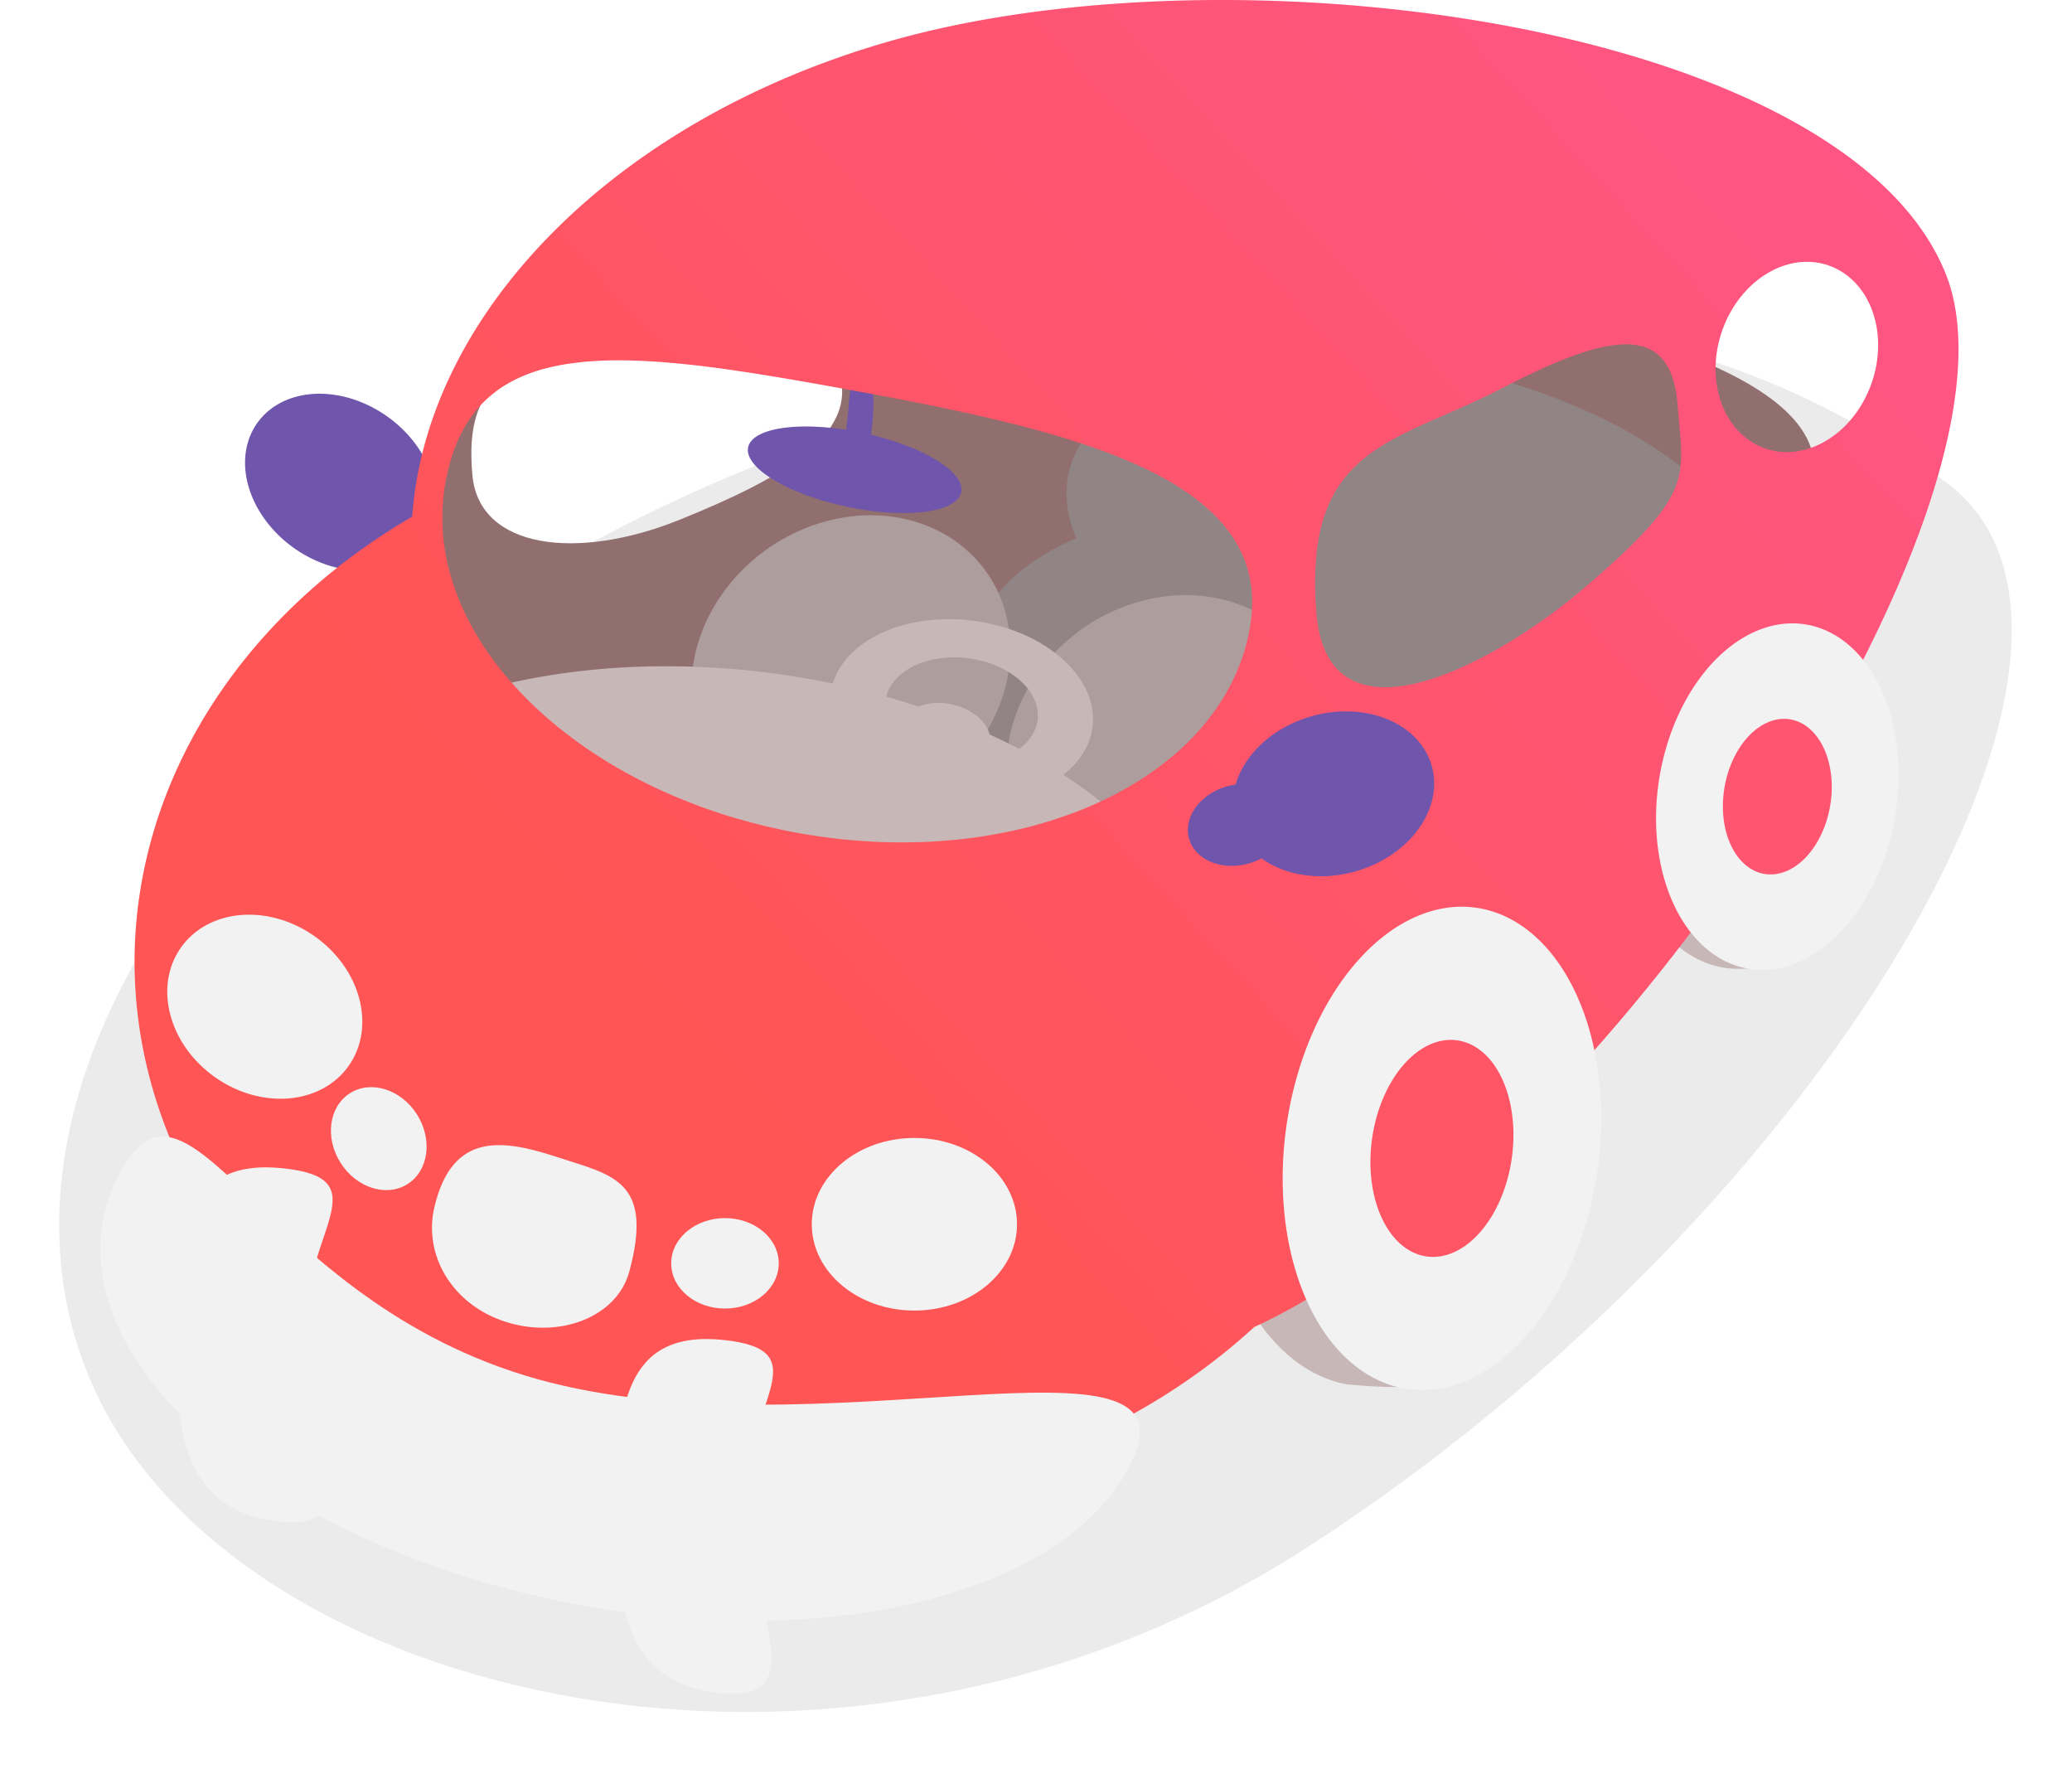 <?xml version="1.0" encoding="UTF-8" standalone="no"?>
<!-- Created with Inkscape (http://www.inkscape.org/) -->

<svg
   xmlns:dc="http://purl.org/dc/elements/1.1/"
   xmlns:cc="http://creativecommons.org/ns#"
   xmlns:rdf="http://www.w3.org/1999/02/22-rdf-syntax-ns#"
   xmlns:svg="http://www.w3.org/2000/svg"
   xmlns="http://www.w3.org/2000/svg"
   xmlns:xlink="http://www.w3.org/1999/xlink"
   xmlns:sodipodi="http://sodipodi.sourceforge.net/DTD/sodipodi-0.dtd"
   xmlns:inkscape="http://www.inkscape.org/namespaces/inkscape"
   width="137.738mm"
   height="117.918mm"
   viewBox="0 0 137.738 117.918"
   version="1.1"
   id="svg8"
   inkscape:version="0.92.1 r15371"
   sodipodi:docname="FX13_car.svg">
  <defs
     id="defs2">
    <linearGradient
       inkscape:collect="always"
       id="linearGradient5181">
      <stop
         style="stop-color:#ff5555;stop-opacity:1;"
         offset="0"
         id="stop5177" />
      <stop
         style="stop-color:#ff5589;stop-opacity:1"
         offset="1"
         id="stop5179" />
    </linearGradient>
    <linearGradient
       inkscape:collect="always"
       xlink:href="#linearGradient5181"
       id="linearGradient5183"
       x1="324.286"
       y1="345.377"
       x2="583.571"
       y2="107.52"
       gradientUnits="userSpaceOnUse"
       gradientTransform="matrix(0.303,0,0,0.303,-15.134,-11.74)" />
    <filter
       inkscape:collect="always"
       style="color-interpolation-filters:sRGB"
       id="filter5193"
       x="-0.03"
       width="1.061"
       y="-0.044"
       height="1.088">
      <feGaussianBlur
         inkscape:collect="always"
         stdDeviation="1.437"
         id="feGaussianBlur5195" />
    </filter>
  </defs>
  <sodipodi:namedview
     id="base"
     pagecolor="#ffffff"
     bordercolor="#666666"
     borderopacity="1.0"
     inkscape:pageopacity="0.0"
     inkscape:pageshadow="2"
     inkscape:zoom="0.98994949"
     inkscape:cx="338.68358"
     inkscape:cy="178.5948"
     inkscape:document-units="mm"
     inkscape:current-layer="layer1"
     showgrid="false"
     inkscape:snap-global="false"
     inkscape:window-width="1920"
     inkscape:window-height="1016"
     inkscape:window-x="0"
     inkscape:window-y="27"
     inkscape:window-maximized="1"
     fit-margin-top="0"
     fit-margin-left="0"
     fit-margin-right="0"
     fit-margin-bottom="0" />
  <g
     inkscape:label="Layer 1"
     inkscape:groupmode="layer"
     id="layer1"
     transform="translate(-35.233,-21.796)">
    <path
       inkscape:connector-curvature="0"
       style="opacity:0.518;fill:#b3b3b3;fill-opacity:1;stroke:#ffba8b;stroke-width:0;stroke-linecap:round;stroke-linejoin:round;stroke-miterlimit:4;stroke-dasharray:none;stroke-opacity:1;filter:url(#filter5193)"
       d="m 49.385,109.745 c 8.136,18.238 43.337,26.909 70.535,9.34 C 149.883,99.731 169.397,66.452 156.985,57.301 140.911,45.451 119.619,44.109 89.39,55.712 59.16,67.316 41.249,91.507 49.385,109.745 Z"
       id="path4485-3-7-3"
       sodipodi:nodetypes="sssss"
       transform="matrix(1.145,0,0,1.145,-15.134,-11.74)" />
    <path
       inkscape:connector-curvature="0"
       style="opacity:1;fill:#c8b7b7;fill-opacity:1;stroke:#ffba8b;stroke-width:0;stroke-linecap:round;stroke-linejoin:round;stroke-miterlimit:4;stroke-dasharray:none;stroke-opacity:1"
       d="m 124.77,113.803 c -5.678,-1.029 -9.906,-8.844 -8.51,-17.654 1.397,-8.811 7.131,-15.119 12.809,-14.09 5.678,1.029 9.149,9.006 7.752,17.817 -1.397,8.811 1.96,15.281 -12.052,13.927 z"
       id="path4485-3-7-3-5-6-2-3-5"
       sodipodi:nodetypes="ccccc" />
    <g
       transform="matrix(-1.079,-0.384,-0.384,1.079,217.81,19.145)"
       id="g5081-0"
       style="fill:#7055ac;fill-opacity:1">
      <path
         id="path4485-3-7-3-5-6-2-9-2-8-4-3-6"
         d="m 120.011,80.119 a 4.68,5.93 74.154 0 1 -4.281,-5.308 4.68,5.93 74.154 0 1 7.074,-4.197 4.68,5.93 74.154 0 1 4.281,5.308 4.68,5.93 74.154 0 1 -7.074,4.197 z"
         style="opacity:1;fill:#7055ac;fill-opacity:1;stroke:#ffba8b;stroke-width:0;stroke-linecap:round;stroke-linejoin:round;stroke-miterlimit:4;stroke-dasharray:none;stroke-opacity:1"
         inkscape:connector-curvature="0" />
      <path
         id="path4485-3-7-3-5-6-2-9-2-8-4-3-2-1"
         d="m 115.167,79.534 a 2.327,2.949 74.154 0 1 -2.129,-2.639 2.327,2.949 74.154 0 1 3.517,-2.087 2.327,2.949 74.154 0 1 2.129,2.639 2.327,2.949 74.154 0 1 -3.517,2.087 z"
         style="opacity:1;fill:#7055ac;fill-opacity:1;stroke:#ffba8b;stroke-width:0;stroke-linecap:round;stroke-linejoin:round;stroke-miterlimit:4;stroke-dasharray:none;stroke-opacity:1"
         inkscape:connector-curvature="0" />
    </g>
    <path
       inkscape:connector-curvature="0"
       style="opacity:1;fill:#c8b7b7;fill-opacity:1;stroke:#ffba8b;stroke-width:0;stroke-linecap:round;stroke-linejoin:round;stroke-miterlimit:4;stroke-dasharray:none;stroke-opacity:1"
       d="m 151.024,86.181 c -5.189,0.236 -9.022,-6.457 -7.958,-12.775 1.063,-6.317 5.43,-10.84 9.752,-10.102 4.323,0.738 6.965,6.457 5.902,12.775 -1.063,6.317 -0.667,9.974 -7.696,10.102 z"
       id="path4485-3-7-3-5-6-2-1-10"
       sodipodi:nodetypes="ccccc" />
    <path
       style="opacity:1;fill:#916f6f;fill-opacity:1;stroke:#ffba8b;stroke-width:0;stroke-linecap:round;stroke-linejoin:round;stroke-miterlimit:4;stroke-dasharray:none;stroke-opacity:1"
       d="M 98.453,37.669 C 80.629,37.162 68.23,41.346 63.911,52.418 c -4.545,11.651 1.989,26.204 20.469,27.565 18.48,1.361 66.561,-13.663 71.106,-25.314 4.545,-11.652 -36.165,-15.518 -54.646,-16.879 -0.79,-0.058 -1.586,-0.099 -2.388,-0.121 z m -10.528,6.191 c 3.028,0.022 1.817,-0.25 2.872,2.126 2.015,4.538 -3.539,7.585 -10.358,10.344 -6.819,2.759 -13.38,1.967 -13.806,-2.98 -0.427,-4.947 1.104,-7.192 7.924,-9.951 3.623,-1.466 9.937,0.437 13.369,0.461 z"
       id="path4485-3-7-3-5-6-2-9-2-8-5"
       inkscape:connector-curvature="0"
       sodipodi:nodetypes="ccccccsscscs" />
    <path
       inkscape:connector-curvature="0"
       style="opacity:1;fill:#918484;fill-opacity:1;stroke:#ffba8b;stroke-width:0;stroke-linecap:round;stroke-linejoin:round;stroke-miterlimit:4;stroke-dasharray:none;stroke-opacity:1"
       d="m 119.793,67.798 a 23.505,12.057 11.61 0 1 -11.631,-17.923 23.505,12.057 11.61 0 1 30.606,-1.567 23.505,12.057 11.61 0 1 11.631,17.923 23.505,12.057 11.61 0 1 -30.606,1.567 z"
       id="path4485-3-7-3-5-6-2-9-2-8-4-6-5" />
    <path
       inkscape:connector-curvature="0"
       style="opacity:1;fill:#918484;fill-opacity:1;stroke:#ffba8b;stroke-width:0;stroke-linecap:round;stroke-linejoin:round;stroke-miterlimit:4;stroke-dasharray:none;stroke-opacity:1"
       d="m 114.494,81.702 a 25.53,13.969 13.128 0 1 -12.592,-20.834 25.53,13.969 13.128 0 1 33.134,-1.821 25.53,13.969 13.128 0 1 12.592,20.834 25.53,13.969 13.128 0 1 -33.134,1.821 z"
       id="path4485-3-7-3-5-6-2-9-2-8-4-6" />
    <path
       inkscape:connector-curvature="0"
       style="opacity:1;fill:#ad9d9d;fill-opacity:1;stroke:#ffba8b;stroke-width:0;stroke-linecap:round;stroke-linejoin:round;stroke-miterlimit:4;stroke-dasharray:none;stroke-opacity:1"
       d="M 89.267,76.272 A 9.668,11.038 54.606 0 1 81.507,65.015 9.668,11.038 54.606 0 1 94.33,56.113 9.668,11.038 54.606 0 1 102.09,67.37 9.668,11.038 54.606 0 1 89.267,76.272 Z"
       id="path4485-3-7-3-5-6-2-9-2-8-4" />
    <path
       inkscape:connector-curvature="0"
       style="opacity:1;fill:#ad9d9d;fill-opacity:1;stroke:#ffba8b;stroke-width:0;stroke-linecap:round;stroke-linejoin:round;stroke-miterlimit:4;stroke-dasharray:none;stroke-opacity:1"
       d="m 110.21,81.576 a 9.668,11.038 54.606 0 1 -7.76,-11.257 9.668,11.038 54.606 0 1 12.823,-8.902 9.668,11.038 54.606 0 1 7.76,11.257 9.668,11.038 54.606 0 1 -12.823,8.902 z"
       id="path4485-3-7-3-5-6-2-9-2-8" />
    <path
       inkscape:connector-curvature="0"
       style="opacity:1;fill:#c8b7b7;fill-opacity:1;stroke:#ffba8b;stroke-width:0;stroke-linecap:round;stroke-linejoin:round;stroke-miterlimit:4;stroke-dasharray:none;stroke-opacity:1"
       d="M 115.455,90.017 A 32.071,18.793 6.958 0 1 79.801,103.552 32.071,18.793 6.958 0 1 52.124,80.249 32.071,18.793 6.958 0 1 87.778,66.714 32.071,18.793 6.958 0 1 115.455,90.017 Z"
       id="path4485-3-7-3-93" />
    <g
       id="g5166"
       transform="matrix(1.145,0,0,1.145,-14.485,-11.74)"
       style="fill:#7055ac;fill-opacity:1">
      <path
         sodipodi:nodetypes="cscsc"
         id="path4485-3-7-3-5-6-2-9-2-8-4-3-7"
         d="m 93.203,55.748 c -1.019,-0.384 -0.631,-1.316 -0.534,-2.603 0.096,-1.287 0.186,-2.376 0.883,-2.058 0.646,0.317 0.631,1.316 0.534,2.603 -0.096,1.287 -0.339,2.309 -0.883,2.058 z"
         style="opacity:1;fill:#7055ac;fill-opacity:1;stroke:#ffba8b;stroke-width:0;stroke-linecap:round;stroke-linejoin:round;stroke-miterlimit:4;stroke-dasharray:none;stroke-opacity:1"
         inkscape:connector-curvature="0" />
      <path
         id="path4485-3-7-3-5-6-2-9-2-8-4-3-2-6"
         d="m 91.024,58.297 a 6.321,2.192 11.941 0 1 -3.844,-3.552 6.321,2.192 11.941 0 1 7.882,0.073 6.321,2.192 11.941 0 1 3.844,3.552 6.321,2.192 11.941 0 1 -7.882,-0.073 z"
         style="opacity:1;fill:#7055ac;fill-opacity:1;stroke:#ffba8b;stroke-width:0;stroke-linecap:round;stroke-linejoin:round;stroke-miterlimit:4;stroke-dasharray:none;stroke-opacity:1"
         inkscape:connector-curvature="0" />
    </g>
    <path
       style="opacity:1;fill:url(#linearGradient5183);fill-opacity:1;stroke:#ffba8b;stroke-width:0;stroke-linecap:round;stroke-linejoin:round;stroke-miterlimit:4;stroke-dasharray:none;stroke-opacity:1"
       d="m 116.949,21.797 c -8.107,-0.039 -15.997,0.861 -22.543,2.73 C 75.896,29.811 63.572,42.757 62.636,56.133 A 42.86,36.041 0 0 0 44.177,85.674 42.86,36.041 0 0 0 87.036,121.715 42.86,36.041 0 0 0 118.61,109.992 C 141.491,99.445 170.822,55.534 164.572,39.983 159.807,28.126 137.668,21.896 116.949,21.797 Z m 38.648,17.408 a 5.264,6.437 19.14 0 1 0.375,0.037 5.264,6.437 19.14 0 1 3.955,7.012 5.264,6.437 19.14 0 1 -6.536,5.545 5.264,6.437 19.14 0 1 -3.956,-7.012 5.264,6.437 19.14 0 1 6.162,-5.582 z m -12.162,5.476 c 1.968,0.048 3.1,1.246 3.315,3.999 0.383,4.899 1.231,5.806 -6.094,12.1 -6.077,5.222 -17.183,11.135 -17.917,1.718 -0.869,-11.146 5.263,-11.218 12.372,-14.914 3.554,-1.848 6.357,-2.951 8.324,-2.903 z m -67.359,1.064 c 0.297,-0.003 0.6,-3e-6 0.907,0.006 0.098,0.002 0.199,0.005 0.298,0.008 0.216,0.006 0.433,0.014 0.654,0.024 0.107,0.005 0.215,0.01 0.323,0.016 0.235,0.013 0.473,0.027 0.713,0.044 0.088,0.006 0.176,0.012 0.265,0.018 0.132,0.01 0.267,0.023 0.401,0.034 0.467,0.039 0.942,0.084 1.427,0.136 0.073,0.008 0.144,0.014 0.217,0.022 0.536,0.06 1.086,0.129 1.643,0.203 0.129,0.017 0.259,0.034 0.389,0.052 0.306,0.042 0.622,0.09 0.933,0.136 0.508,0.074 1.022,0.152 1.546,0.236 0.263,0.042 0.527,0.085 0.794,0.128 0.613,0.101 1.237,0.206 1.87,0.317 0.162,0.028 0.323,0.055 0.487,0.084 0.832,0.147 1.676,0.298 2.542,0.456 1.845,0.337 3.677,0.68 5.467,1.042 1.342,0.272 2.661,0.554 3.943,0.852 0.855,0.199 1.693,0.405 2.513,0.62 h 6e-4 c 0.819,0.215 1.618,0.439 2.394,0.674 h 5.9e-4 c 0.776,0.234 1.529,0.479 2.255,0.736 1.452,0.514 2.795,1.077 4.002,1.701 0.603,0.312 1.172,0.64 1.703,0.984 0.797,0.517 1.508,1.072 2.121,1.672 0.156,0.152 0.303,0.308 0.446,0.466 0.045,0.049 0.091,0.098 0.134,0.147 0.091,0.105 0.18,0.211 0.265,0.318 0.086,0.107 0.168,0.216 0.247,0.326 0.159,0.22 0.307,0.446 0.442,0.677 0.135,0.231 0.258,0.468 0.369,0.71 0.055,0.121 0.107,0.243 0.156,0.367 0.049,0.124 0.094,0.249 0.137,0.376 0.042,0.127 0.082,0.255 0.117,0.385 0.007,0.026 0.012,0.052 0.019,0.078 0.062,0.235 0.115,0.474 0.154,0.719 0.037,0.227 0.062,0.46 0.079,0.696 0.012,0.164 0.018,0.33 0.02,0.498 4.2e-4,0.03 0.002,0.059 0.002,0.089 8.6e-4,0.169 -0.004,0.34 -0.013,0.513 -0.001,0.023 -0.002,0.046 -0.003,0.07 -0.01,0.162 -0.025,0.328 -0.044,0.495 -0.004,0.04 -0.007,0.078 -0.012,0.118 -0.025,0.202 -0.056,0.406 -0.093,0.613 -0.058,0.318 -0.127,0.632 -0.208,0.942 -0.04,0.155 -0.083,0.308 -0.129,0.461 -0.091,0.306 -0.194,0.607 -0.307,0.904 -0.113,0.297 -0.236,0.59 -0.37,0.878 -0.074,0.161 -0.153,0.319 -0.234,0.477 -0.033,0.064 -0.067,0.127 -0.101,0.191 -0.052,0.099 -0.106,0.197 -0.161,0.295 -0.035,0.062 -0.07,0.124 -0.107,0.186 -0.062,0.107 -0.126,0.212 -0.192,0.318 -0.031,0.05 -0.061,0.1 -0.092,0.149 -0.098,0.154 -0.198,0.307 -0.302,0.458 -0.122,0.177 -0.25,0.351 -0.381,0.524 -0.032,0.042 -0.064,0.084 -0.096,0.125 -0.133,0.171 -0.268,0.341 -0.408,0.508 -0.105,0.125 -0.213,0.248 -0.323,0.371 -0.219,0.245 -0.447,0.484 -0.684,0.719 -0.237,0.234 -0.482,0.463 -0.736,0.686 -0.224,0.197 -0.456,0.389 -0.693,0.578 -0.056,0.044 -0.111,0.089 -0.168,0.133 -0.231,0.18 -0.467,0.357 -0.71,0.529 -0.05,0.036 -0.102,0.07 -0.152,0.105 -0.217,0.151 -0.438,0.298 -0.663,0.443 -0.054,0.035 -0.107,0.07 -0.162,0.104 -0.257,0.162 -0.52,0.318 -0.788,0.471 -0.06,0.034 -0.12,0.068 -0.181,0.102 -0.282,0.158 -0.568,0.312 -0.861,0.46 -0.655,0.331 -1.336,0.637 -2.041,0.918 -0.314,0.125 -0.635,0.243 -0.959,0.358 -0.106,0.038 -0.213,0.074 -0.32,0.11 -0.233,0.079 -0.468,0.156 -0.705,0.23 -0.108,0.034 -0.215,0.068 -0.323,0.1 -0.336,0.101 -0.675,0.198 -1.02,0.288 -0.386,0.101 -0.776,0.194 -1.172,0.281 -0.354,0.077 -0.712,0.147 -1.073,0.213 -0.092,0.017 -0.185,0.034 -0.278,0.05 -0.313,0.055 -0.629,0.105 -0.947,0.152 -0.056,0.008 -0.111,0.018 -0.167,0.025 -0.359,0.05 -0.721,0.094 -1.086,0.133 -0.103,0.011 -0.207,0.021 -0.31,0.031 -0.316,0.031 -0.634,0.058 -0.955,0.08 -0.063,0.004 -0.126,0.01 -0.189,0.014 -0.381,0.025 -0.764,0.043 -1.15,0.056 -0.089,0.003 -0.179,0.005 -0.268,0.007 -0.315,0.008 -0.632,0.012 -0.951,0.012 -0.097,-1.9e-5 -0.193,7.75e-4 -0.29,0 -0.386,-0.003 -0.774,-0.012 -1.165,-0.027 -0.076,-0.003 -0.154,-0.008 -0.23,-0.011 -0.33,-0.015 -0.661,-0.034 -0.994,-0.058 -0.104,-0.007 -0.207,-0.014 -0.311,-0.022 -0.399,-0.032 -0.799,-0.068 -1.202,-0.112 -0.049,-0.005 -0.098,-0.012 -0.147,-0.018 -0.359,-0.041 -0.72,-0.088 -1.081,-0.14 -0.11,-0.016 -0.22,-0.031 -0.33,-0.048 -0.407,-0.061 -0.815,-0.127 -1.225,-0.202 -0.408,-0.075 -0.812,-0.156 -1.213,-0.243 -0.121,-0.026 -0.242,-0.055 -0.362,-0.082 -0.281,-0.063 -0.561,-0.128 -0.838,-0.197 -0.13,-0.032 -0.26,-0.065 -0.389,-0.098 -0.28,-0.072 -0.557,-0.148 -0.833,-0.226 -0.12,-0.034 -0.241,-0.067 -0.361,-0.102 -0.371,-0.109 -0.739,-0.221 -1.103,-0.339 -0.003,-9.12e-4 -0.005,-0.002 -0.008,-0.003 -0.062,-0.02 -0.122,-0.042 -0.183,-0.062 -0.318,-0.105 -0.632,-0.214 -0.944,-0.327 -0.108,-0.039 -0.214,-0.079 -0.321,-0.119 -0.265,-0.099 -0.529,-0.2 -0.79,-0.304 -0.118,-0.047 -0.235,-0.094 -0.352,-0.141 -0.264,-0.108 -0.524,-0.219 -0.783,-0.333 -0.09,-0.039 -0.181,-0.077 -0.27,-0.117 -0.347,-0.155 -0.69,-0.315 -1.028,-0.479 -0.056,-0.027 -0.111,-0.056 -0.168,-0.084 -0.283,-0.14 -0.563,-0.282 -0.839,-0.427 -0.098,-0.052 -0.195,-0.105 -0.293,-0.158 -0.24,-0.13 -0.478,-0.262 -0.713,-0.397 -0.088,-0.05 -0.177,-0.1 -0.264,-0.152 -0.264,-0.154 -0.523,-0.311 -0.78,-0.471 -0.054,-0.034 -0.11,-0.068 -0.164,-0.102 -0.31,-0.196 -0.616,-0.396 -0.916,-0.6 -0.043,-0.03 -0.085,-0.061 -0.128,-0.091 -0.251,-0.173 -0.497,-0.348 -0.739,-0.526 -0.081,-0.059 -0.16,-0.119 -0.24,-0.179 -0.21,-0.158 -0.417,-0.317 -0.621,-0.479 -0.071,-0.056 -0.141,-0.112 -0.211,-0.169 -0.235,-0.19 -0.466,-0.383 -0.692,-0.579 -0.035,-0.03 -0.071,-0.06 -0.105,-0.09 -0.262,-0.229 -0.517,-0.46 -0.766,-0.695 -0.04,-0.038 -0.078,-0.076 -0.118,-0.114 -0.203,-0.194 -0.401,-0.39 -0.594,-0.588 -0.065,-0.066 -0.128,-0.133 -0.192,-0.199 -0.17,-0.178 -0.336,-0.357 -0.499,-0.538 -0.059,-0.066 -0.119,-0.132 -0.177,-0.198 -0.201,-0.229 -0.397,-0.459 -0.586,-0.692 -0.01,-0.013 -0.021,-0.025 -0.031,-0.037 -0.21,-0.26 -0.411,-0.522 -0.605,-0.787 -0.023,-0.031 -0.044,-0.062 -0.067,-0.094 -0.163,-0.225 -0.32,-0.451 -0.472,-0.679 -0.041,-0.061 -0.081,-0.123 -0.121,-0.185 -0.135,-0.208 -0.266,-0.418 -0.392,-0.629 -0.034,-0.058 -0.07,-0.115 -0.104,-0.173 -0.154,-0.265 -0.302,-0.531 -0.441,-0.799 -0.146,-0.283 -0.283,-0.567 -0.412,-0.854 -0.01,-0.022 -0.019,-0.044 -0.028,-0.066 -0.112,-0.251 -0.216,-0.503 -0.314,-0.756 -0.021,-0.054 -0.042,-0.109 -0.062,-0.163 -0.211,-0.563 -0.39,-1.13 -0.532,-1.703 -0.073,-0.294 -0.135,-0.59 -0.188,-0.885 -0.006,-0.032 -0.012,-0.064 -0.017,-0.096 -0.118,-0.678 -0.185,-1.361 -0.199,-2.045 -0.002,-0.1 -0.003,-0.199 -0.003,-0.299 7.9e-5,-0.104 -1.82e-4,-0.208 0.002,-0.313 0.004,-0.168 0.011,-0.336 0.022,-0.504 0.006,-0.097 0.015,-0.194 0.023,-0.291 0.035,-0.416 0.087,-0.831 0.163,-1.247 0.053,-0.291 0.115,-0.57 0.181,-0.842 0.013,-0.053 0.025,-0.107 0.038,-0.159 0.017,-0.068 0.036,-0.135 0.054,-0.201 0.027,-0.1 0.056,-0.199 0.085,-0.297 0.017,-0.056 0.034,-0.112 0.051,-0.167 0.035,-0.112 0.072,-0.221 0.11,-0.329 0.013,-0.038 0.026,-0.076 0.039,-0.114 0.045,-0.125 0.093,-0.249 0.141,-0.369 0.01,-0.025 0.02,-0.051 0.03,-0.076 0.058,-0.14 0.118,-0.277 0.181,-0.411 0.016,-0.034 0.033,-0.068 0.049,-0.102 0.047,-0.099 0.096,-0.196 0.146,-0.291 0.024,-0.046 0.049,-0.091 0.073,-0.136 0.043,-0.08 0.088,-0.158 0.133,-0.235 0.03,-0.05 0.06,-0.1 0.09,-0.149 0.044,-0.071 0.089,-0.141 0.134,-0.21 0.031,-0.048 0.063,-0.095 0.095,-0.142 0.051,-0.075 0.104,-0.148 0.157,-0.22 0.027,-0.037 0.054,-0.074 0.081,-0.11 0.079,-0.103 0.16,-0.204 0.243,-0.302 0.002,-0.002 0.004,-0.004 0.005,-0.006 0.024,-0.028 0.049,-0.055 0.073,-0.082 0.065,-0.074 0.131,-0.148 0.199,-0.219 0.031,-0.033 0.063,-0.065 0.095,-0.097 0.063,-0.064 0.126,-0.127 0.191,-0.188 0.033,-0.032 0.067,-0.063 0.101,-0.094 0.068,-0.062 0.137,-0.123 0.207,-0.183 0.032,-0.027 0.065,-0.054 0.097,-0.081 0.072,-0.059 0.146,-0.117 0.22,-0.174 0.033,-0.025 0.065,-0.051 0.099,-0.076 0.106,-0.078 0.213,-0.154 0.323,-0.227 0.111,-0.073 0.224,-0.144 0.339,-0.212 0.036,-0.021 0.073,-0.041 0.11,-0.062 0.08,-0.046 0.161,-0.092 0.243,-0.136 0.044,-0.023 0.089,-0.046 0.133,-0.069 0.059,-0.03 0.118,-0.059 0.178,-0.088 0.196,-0.095 0.397,-0.185 0.604,-0.268 0.024,-0.009 0.048,-0.018 0.072,-0.028 0.209,-0.082 0.423,-0.159 0.643,-0.229 0.014,-0.005 0.028,-0.01 0.043,-0.014 0.217,-0.069 0.441,-0.13 0.668,-0.188 0.052,-0.013 0.103,-0.026 0.156,-0.039 0.225,-0.054 0.454,-0.104 0.688,-0.149 0.037,-0.007 0.074,-0.013 0.111,-0.02 0.165,-0.03 0.336,-0.055 0.505,-0.081 0.19,-0.028 0.384,-0.054 0.579,-0.076 0.127,-0.015 0.254,-0.03 0.384,-0.042 0.214,-0.02 0.433,-0.036 0.653,-0.05 0.118,-0.008 0.233,-0.017 0.353,-0.023 0.339,-0.017 0.683,-0.028 1.036,-0.031 z"
       id="path4485-5"
       inkscape:connector-curvature="0" />
    <ellipse
       style="opacity:1;fill:#f2f2f2;fill-opacity:1;stroke:#ffba8b;stroke-width:0;stroke-linecap:round;stroke-linejoin:round;stroke-miterlimit:4;stroke-dasharray:none;stroke-opacity:1"
       id="path4485-3"
       cx="94.25"
       cy="42.155"
       rx="6.822"
       ry="5.736"
       transform="rotate(35.123)" />
    <ellipse
       style="opacity:1;fill:#f2f2f2;fill-opacity:1;stroke:#ffba8b;stroke-width:0;stroke-linecap:round;stroke-linejoin:round;stroke-miterlimit:4;stroke-dasharray:none;stroke-opacity:1"
       id="path4485-3-6"
       cx="96.018"
       cy="103.163"
       rx="6.822"
       ry="5.736" />
    <path
       inkscape:connector-curvature="0"
       style="opacity:1;fill:#f2f2f2;fill-opacity:1;stroke:#ffba8b;stroke-width:0;stroke-linecap:round;stroke-linejoin:round;stroke-miterlimit:4;stroke-dasharray:none;stroke-opacity:1"
       d="m 128.558,114.074 a 10.444,16.155 8.096 0 1 -7.752,-17.817 10.444,16.155 8.096 0 1 12.809,-14.09 10.444,16.155 8.096 0 1 7.752,17.817 10.444,16.155 8.096 0 1 -12.809,14.089 z"
       id="path4485-3-7-3-5-6-2" />
    <path
       inkscape:connector-curvature="0"
       style="opacity:1;fill:#ff5565;fill-opacity:1;stroke:#ffba8b;stroke-width:0;stroke-linecap:round;stroke-linejoin:round;stroke-miterlimit:4;stroke-dasharray:none;stroke-opacity:1"
       d="m 129.951,105.283 a 4.689,7.253 8.096 0 1 -3.48,-7.999 4.689,7.253 8.096 0 1 5.751,-6.326 4.689,7.253 8.096 0 1 3.48,7.999 4.689,7.253 8.096 0 1 -5.751,6.326 z"
       id="path4485-3-7-3-5-6-2-9" />
    <path
       inkscape:connector-curvature="0"
       style="opacity:1;fill:#f2f2f2;fill-opacity:1;stroke:#ffba8b;stroke-width:0;stroke-linecap:round;stroke-linejoin:round;stroke-miterlimit:4;stroke-dasharray:none;stroke-opacity:1"
       d="m 151.457,86.181 a 7.94,11.599 9.436 0 1 -5.902,-12.775 7.94,11.599 9.436 0 1 9.752,-10.102 7.94,11.599 9.436 0 1 5.902,12.775 7.94,11.599 9.436 0 1 -9.753,10.102 z"
       id="path4485-3-7-3-5-6-2-1" />
    <path
       inkscape:connector-curvature="0"
       style="opacity:1;fill:#ff5570;fill-opacity:1;stroke:#ffba8b;stroke-width:0;stroke-linecap:round;stroke-linejoin:round;stroke-miterlimit:4;stroke-dasharray:none;stroke-opacity:1"
       d="m 152.518,79.878 a 3.565,5.208 9.436 0 1 -2.65,-5.735 3.565,5.208 9.436 0 1 4.378,-4.535 3.565,5.208 9.436 0 1 2.65,5.735 3.565,5.208 9.436 0 1 -4.378,4.535 z"
       id="path4485-3-7-3-5-6-2-9-2" />
    <path
       inkscape:connector-curvature="0"
       style="opacity:1;fill:#f2f2f2;fill-opacity:1;stroke:#ffba8b;stroke-width:0;stroke-linecap:round;stroke-linejoin:round;stroke-miterlimit:4;stroke-dasharray:none;stroke-opacity:1"
       d="m 42.981,100.184 c -4.739,9.701 6.519,21.778 25.146,26.975 18.627,5.197 37.569,1.546 42.309,-8.155 4.739,-9.701 -20.841,-0.348 -39.468,-5.545 C 52.341,108.261 47.721,90.483 42.981,100.184 Z"
       id="path4485-3-7-3-9"
       sodipodi:nodetypes="cscsc" />
    <path
       inkscape:connector-curvature="0"
       style="opacity:1;fill:#f2f2f2;fill-opacity:1;stroke:#ffba8b;stroke-width:0;stroke-linecap:round;stroke-linejoin:round;stroke-miterlimit:4;stroke-dasharray:none;stroke-opacity:1"
       d="m 54.001,99.438 c -6.511,-0.667 -7.055,4.482 -7.09,10.966 -0.035,6.484 0.453,11.848 6.964,12.515 6.511,0.667 1.568,-6.335 1.602,-12.819 0.035,-6.484 5.034,-9.996 -1.477,-10.663 z"
       id="path4485-3-7-3-9-6"
       sodipodi:nodetypes="cscsc" />
    <path
       inkscape:connector-curvature="0"
       style="opacity:1;fill:#f2f2f2;fill-opacity:1;stroke:#ffba8b;stroke-width:0;stroke-linecap:round;stroke-linejoin:round;stroke-miterlimit:4;stroke-dasharray:none;stroke-opacity:1"
       d="m 83.282,110.848 c -6.511,-0.667 -7.055,4.482 -7.09,10.966 -0.035,6.484 0.453,11.848 6.964,12.515 6.511,0.667 1.568,-6.335 1.602,-12.819 0.035,-6.484 5.034,-9.996 -1.477,-10.663 z"
       id="path4485-3-7-3-9-6-0"
       sodipodi:nodetypes="cscsc" />
    <ellipse
       style="opacity:1;fill:#f2f2f2;fill-opacity:1;stroke:#ffba8b;stroke-width:0;stroke-linecap:round;stroke-linejoin:round;stroke-miterlimit:4;stroke-dasharray:none;stroke-opacity:1"
       id="path4485-3-6-6"
       cx="83.426"
       cy="105.76"
       rx="3.575"
       ry="3.006" />
    <ellipse
       style="opacity:1;fill:#f2f2f2;fill-opacity:1;stroke:#ffba8b;stroke-width:0;stroke-linecap:round;stroke-linejoin:round;stroke-miterlimit:4;stroke-dasharray:none;stroke-opacity:1"
       id="path4485-3-6-6-2"
       cx="114.668"
       cy="1.259"
       rx="3.575"
       ry="3.006"
       transform="rotate(57.581)" />
    <path
       style="opacity:1;fill:#f2f2f2;fill-opacity:1;stroke:#ffba8b;stroke-width:0;stroke-linecap:round;stroke-linejoin:round;stroke-miterlimit:4;stroke-dasharray:none;stroke-opacity:1"
       d="m 77.068,106.303 c -0.827,3.058 -4.687,4.502 -8.267,3.33 -3.581,-1.172 -5.416,-4.487 -4.699,-7.573 1.202,-5.176 4.687,-4.502 8.267,-3.33 3.581,1.172 6.334,1.532 4.699,7.573 z"
       id="path4485-3-6-61"
       inkscape:connector-curvature="0"
       sodipodi:nodetypes="sssss" />
    <path
       style="opacity:1;fill:#c8b7b7;fill-opacity:1;stroke:#ffba8b;stroke-width:0;stroke-linecap:round;stroke-linejoin:round;stroke-miterlimit:4;stroke-dasharray:none;stroke-opacity:1"
       d="m 90.424,68.295 a 8.773,6.006 7.324 0 0 7.942,6.666 8.773,6.006 7.324 0 0 9.491,-4.817 8.773,6.006 7.324 0 0 -7.908,-7.09 8.773,6.006 7.324 0 0 -9.491,4.817 8.773,6.006 7.324 0 0 -0.034,0.424 z m 3.663,0.299 a 5.093,3.486 7.324 0 1 0.02,-0.246 5.093,3.486 7.324 0 1 5.51,-2.797 5.093,3.486 7.324 0 1 4.59,4.116 5.093,3.486 7.324 0 1 -5.51,2.797 5.093,3.486 7.324 0 1 -4.61,-3.869 z"
       id="path4485-3-7-3-5-6-2-1-1"
       inkscape:connector-curvature="0" />
    <path
       inkscape:connector-curvature="0"
       style="opacity:1;fill:#c8b7b7;fill-opacity:1;stroke:#ffba8b;stroke-width:0;stroke-linecap:round;stroke-linejoin:round;stroke-miterlimit:4;stroke-dasharray:none;stroke-opacity:1"
       d="m 95.131,69.976 a 3.016,2.065 12.396 0 1 3.397,-1.361 3.016,2.065 12.396 0 1 2.493,2.668 3.016,2.065 12.396 0 1 -3.397,1.361 3.016,2.065 12.396 0 1 -2.493,-2.668 z"
       id="path4485-3-7-3-5-6-2-9-2-7" />
    <g
       id="g5081"
       style="fill:#7055ac;fill-opacity:1"
       transform="matrix(1.145,0,0,1.145,-15.134,-11.74)">
      <path
         id="path4485-3-7-3-5-6-2-9-2-8-4-3"
         d="m 120.011,80.119 a 4.68,5.93 74.154 0 1 -4.281,-5.308 4.68,5.93 74.154 0 1 7.074,-4.197 4.68,5.93 74.154 0 1 4.281,5.308 4.68,5.93 74.154 0 1 -7.074,4.197 z"
         style="opacity:1;fill:#7055ac;fill-opacity:1;stroke:#ffba8b;stroke-width:0;stroke-linecap:round;stroke-linejoin:round;stroke-miterlimit:4;stroke-dasharray:none;stroke-opacity:1"
         inkscape:connector-curvature="0" />
      <path
         id="path4485-3-7-3-5-6-2-9-2-8-4-3-2"
         d="m 115.167,79.534 a 2.327,2.949 74.154 0 1 -2.129,-2.639 2.327,2.949 74.154 0 1 3.517,-2.087 2.327,2.949 74.154 0 1 2.129,2.639 2.327,2.949 74.154 0 1 -3.517,2.087 z"
         style="opacity:1;fill:#7055ac;fill-opacity:1;stroke:#ffba8b;stroke-width:0;stroke-linecap:round;stroke-linejoin:round;stroke-miterlimit:4;stroke-dasharray:none;stroke-opacity:1"
         inkscape:connector-curvature="0" />
    </g>
  </g>
</svg>
